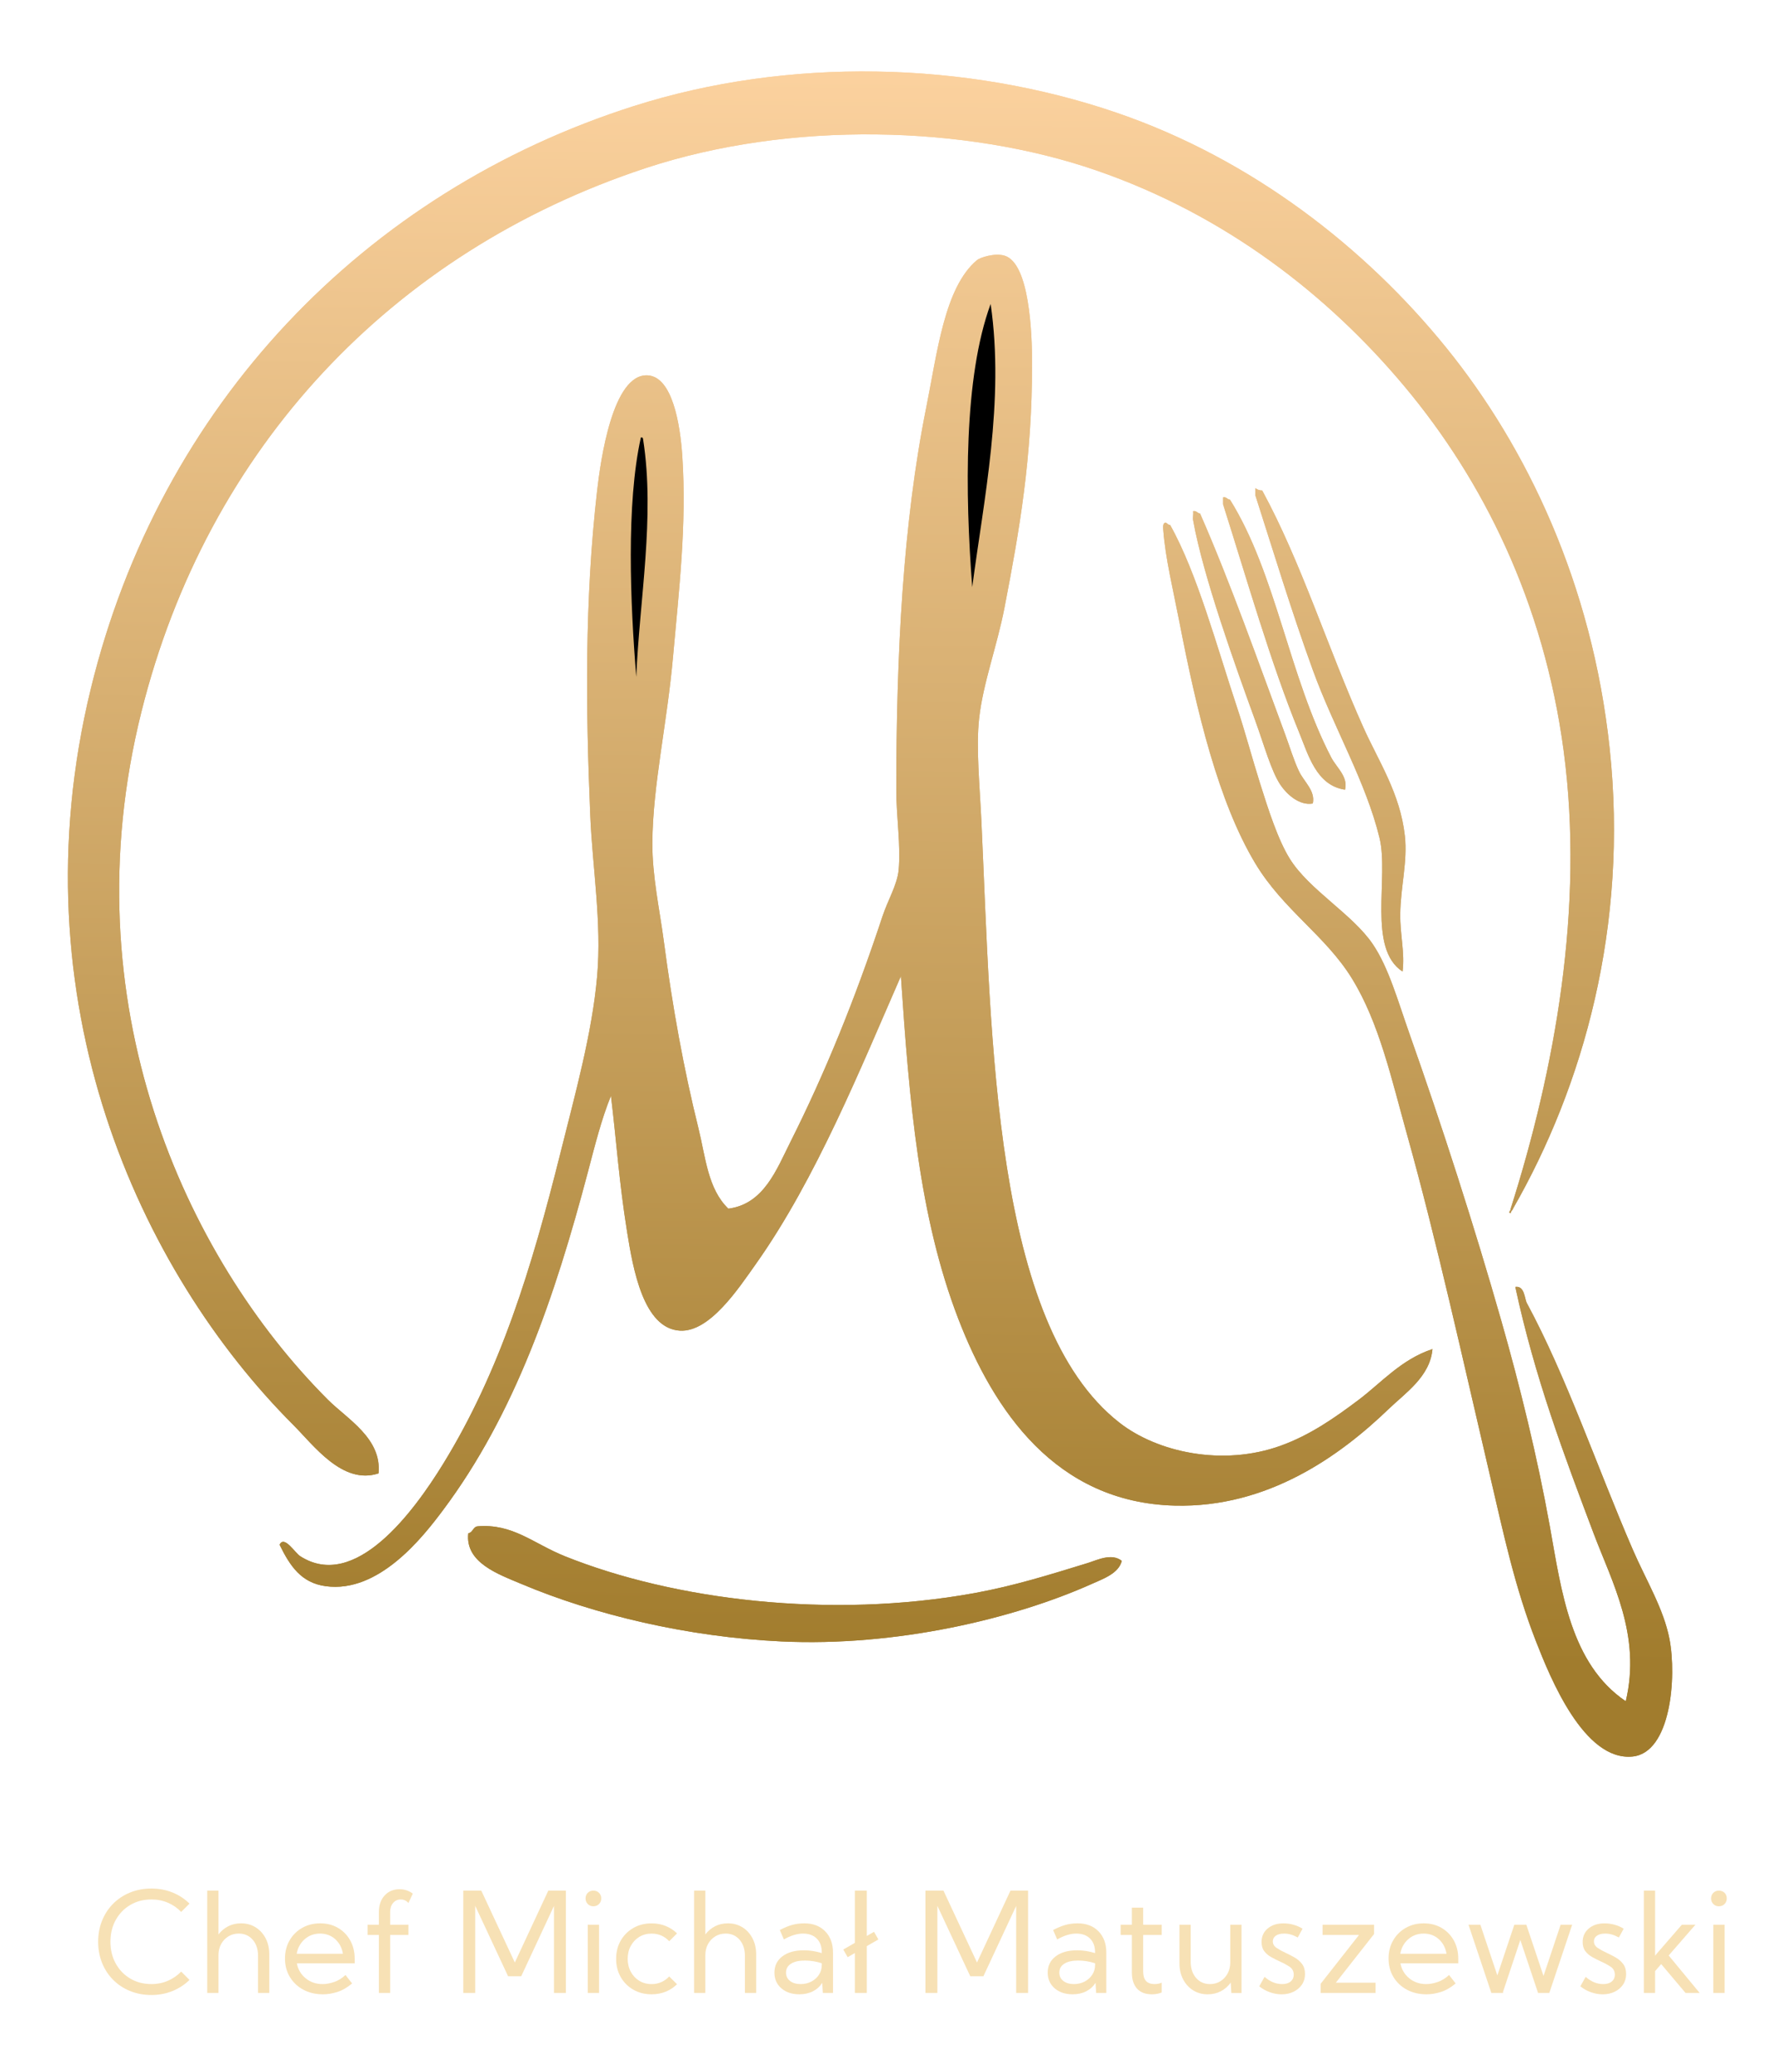 <?xml version="1.0" encoding="utf-8"?>
<!-- Generator: Adobe Illustrator 15.0.0, SVG Export Plug-In . SVG Version: 6.00 Build 0)  -->
<!DOCTYPE svg PUBLIC "-//W3C//DTD SVG 1.0//EN" "http://www.w3.org/TR/2001/REC-SVG-20010904/DTD/svg10.dtd">
<svg version="1.0" id="Layer_1" xmlns="http://www.w3.org/2000/svg" xmlns:xlink="http://www.w3.org/1999/xlink" x="0px" y="0px"
	 width="185.334px" height="216px" viewBox="0 0 185.334 216" enable-background="new 0 0 185.334 216" xml:space="preserve">
<g>
	<linearGradient id="SVGID_1_" gradientUnits="userSpaceOnUse" x1="91.763" y1="2.355" x2="90.43" y2="173.022">
		<stop  offset="0" style="stop-color:#FED4A2"/>
		<stop  offset="1" style="stop-color:#A17C2D"/>
	</linearGradient>
	<path fill-rule="evenodd" clip-rule="evenodd" fill="url(#SVGID_1_)" d="M34.2,145.934c-14.925-14.925-27.028-41.445-19.44-71.76
		c6.872-27.452,26.097-47.898,52.56-56.64c15.098-4.988,33.396-4.472,47.04,0.24c13.406,4.63,24.141,12.963,32.16,22.56
		c8.15,9.754,14.488,22.434,16.56,37.92c2.196,16.415-0.946,33.361-5.52,47.76c0.024,0.269-0.349,0.373,0,0.479
		c-0.001-0.24,0.194-0.285,0.24-0.479c7.337-12.789,12.054-29.467,10.08-48c-1.83-17.177-8.668-31.424-17.04-41.76
		c-8.435-10.412-20.242-19.644-34.32-24.48c-15.846-5.443-34.363-5.821-50.4-0.72c-28.14,8.95-49.436,31.203-56.64,60.72
		c-7.948,32.562,5.103,60.783,21.12,76.8c2.126,2.126,5.137,6.281,8.88,5.04C39.836,149.963,36.213,147.946,34.2,145.934z
		 M141.721,145.934c-2.521,1.896-5.079,3.69-8.16,4.8c-6.068,2.185-12.865,0.669-16.8-2.4c-13.17-10.271-13.341-39.87-14.4-62.64
		c-0.175-3.763-0.58-7.738-0.24-10.8c0.41-3.689,1.864-7.511,2.641-11.52c1.585-8.197,2.88-15.604,2.88-25.44
		c0-3.148-0.254-10.495-2.88-11.28c-1.003-0.3-2.528,0.183-2.881,0.48c-3.378,2.846-4.128,9.633-5.279,15.36
		c-2.43,12.08-3.12,25.781-3.12,39.84c0,2.884,0.485,5.853,0.24,8.4c-0.146,1.512-1.132,3.143-1.681,4.8
		c-2.872,8.679-6.003,16.365-9.6,23.521c-1.453,2.889-2.781,6.494-6.48,6.96c-2.149-2.08-2.367-5.364-3.12-8.4
		c-1.527-6.151-2.694-12.579-3.6-19.44c-0.447-3.385-1.221-6.82-1.2-10.319c0.037-5.97,1.546-12.463,2.16-19.44
		c0.589-6.695,1.442-13.687,0.96-20.88c-0.22-3.275-1.023-8.244-3.6-8.4c-3.67-0.222-4.925,8.907-5.28,12
		c-1.318,11.485-1.187,22.763-0.72,33.84c0.233,5.536,1.209,11.196,0.72,16.8c-0.518,5.934-2.299,12.31-3.84,18.479
		c-2.987,11.956-6.273,22.72-12.24,32.4c-3.061,4.965-9.159,13.264-14.88,9.6c-0.582-0.372-1.679-2.224-2.16-1.199
		c1.098,2.239,2.264,3.97,4.8,4.319c5.565,0.769,10.167-5.15,12.24-7.92c7.489-10.003,11.663-22.186,15.12-35.28
		c0.74-2.804,1.416-5.515,2.4-7.92c0.58,4.77,0.842,8.941,1.68,14.16c0.624,3.883,1.702,10.104,5.52,10.32
		c3.102,0.176,6.1-4.392,7.92-6.96c6.28-8.861,11.019-20.638,15.12-30c0.875,13.028,1.878,25.093,6,35.76
		c3.688,9.54,10.146,19.121,22.561,19.44c9.72,0.25,17.267-5.213,22.32-10.08c1.704-1.643,4.313-3.364,4.56-6.24
		C146.152,141.721,144.036,144.19,141.721,145.934z M130.92,51.613c1.931,6.014,3.773,12.107,6,18.24
		c2.197,6.051,5.544,11.663,6.961,17.52c0.993,4.111-1.284,11.516,2.399,13.92c0.257-1.938-0.267-3.84-0.24-6
		c0.035-2.826,0.78-5.479,0.48-8.16c-0.495-4.427-2.737-7.753-4.32-11.28c-3.73-8.311-6.474-17.219-10.56-24.72
		c-0.331,0.01-0.527-0.113-0.721-0.24C130.92,51.133,130.92,51.373,130.92,51.613z M127.561,52.573
		c2.447,7.699,4.984,16.599,7.92,23.76c0.969,2.363,1.805,5.56,4.8,6c0.336-1.372-0.891-2.304-1.439-3.36
		c-4.412-8.479-5.76-19.205-10.561-26.88c-0.307-0.013-0.332-0.308-0.72-0.24C127.561,52.093,127.561,52.333,127.561,52.573z
		 M124.44,54.253c1.054,5.857,4.379,15.104,6.479,20.88c0.928,2.551,1.664,5.278,2.641,6.72c0.615,0.91,1.929,2.172,3.359,1.92
		c0.288-1.331-0.911-2.249-1.439-3.36c-0.555-1.166-0.96-2.547-1.44-3.84c-2.864-7.718-5.726-15.863-8.88-23.04
		c-0.307-0.013-0.332-0.308-0.72-0.24C124.483,53.605,124.385,53.943,124.44,54.253z M121.32,55.213
		c0.223,2.992,1.039,6.297,1.68,9.6c1.81,9.331,4.063,18.779,7.92,25.201c2.918,4.855,7.316,7.516,10.08,12
		c2.854,4.629,4.127,10.48,5.761,16.319c3.059,10.937,5.822,23.496,8.64,35.521c1.392,5.938,2.564,11.571,4.8,17.28
		c1.476,3.766,5.002,12.525,10.08,12c3.979-0.412,4.604-8.272,3.84-12.24c-0.611-3.176-2.445-6.14-3.84-9.36
		c-3.709-8.568-6.885-17.984-11.04-25.68c-0.244-0.452-0.22-1.825-1.2-1.681c2.038,9.5,5.13,17.64,8.16,25.681
		c1.921,5.096,5,10.638,3.36,17.52c-5.772-3.902-6.71-11.512-7.92-18.239c-1.304-7.248-3.125-14.646-5.04-21.36
		c-2.841-9.959-6.2-20.391-9.601-30c-1.209-3.417-2.169-6.909-3.84-9.36c-2.138-3.136-6.612-5.628-8.64-8.88
		c-1.244-1.995-2.26-5.19-3.12-7.92c-0.818-2.596-1.542-5.34-2.4-7.92c-2.075-6.238-4.146-13.957-6.96-18.96
		c-0.24,0-0.285-0.195-0.479-0.24C121.28,54.534,121.3,54.873,121.32,55.213z M48.84,159.854c-0.35,3.062,3.123,4.269,5.52,5.28
		c7.656,3.23,17.387,5.54,27.12,6c12.028,0.568,24.315-2.377,32.399-6c1.172-0.525,2.791-1.083,3.12-2.4
		c-1.075-0.851-2.561-0.079-3.6,0.24c-3.921,1.204-7.618,2.365-11.76,3.12c-15.072,2.745-31.371,0.715-42.72-3.841
		c-3.309-1.327-5.42-3.424-9.12-3.119C49.311,159.204,49.33,159.783,48.84,159.854z"/>
	<linearGradient id="SVGID_2_" gradientUnits="userSpaceOnUse" x1="90.44" y1="2.345" x2="89.107" y2="173.012">
		<stop  offset="0" style="stop-color:#FED4A2"/>
		<stop  offset="1" style="stop-color:#A17C2D"/>
	</linearGradient>
	<path fill-rule="evenodd" clip-rule="evenodd" fill="url(#SVGID_2_)" d="M149.4,140.653c-0.247,2.876-2.855,4.598-4.56,6.24
		c-5.054,4.867-12.601,10.33-22.32,10.08c-12.414-0.319-18.873-9.9-22.561-19.44c-4.122-10.667-5.125-22.731-6-35.76
		c-4.101,9.362-8.839,21.139-15.12,30c-1.82,2.568-4.818,7.136-7.92,6.96c-3.818-0.216-4.896-6.438-5.52-10.32
		c-0.838-5.219-1.101-9.391-1.68-14.16c-0.984,2.405-1.66,5.116-2.4,7.92c-3.458,13.095-7.631,25.277-15.12,35.28
		c-2.074,2.77-6.675,8.688-12.24,7.92c-2.536-0.35-3.702-2.08-4.8-4.319c0.481-1.024,1.579,0.827,2.16,1.199
		c5.721,3.664,11.819-4.635,14.88-9.6c5.967-9.681,9.253-20.444,12.24-32.4c1.541-6.17,3.322-12.546,3.84-18.479
		c0.489-5.604-0.487-11.265-0.72-16.8c-0.467-11.077-0.598-22.354,0.72-33.84c0.355-3.093,1.609-12.222,5.28-12
		c2.577,0.156,3.38,5.125,3.6,8.4c0.482,7.193-0.371,14.185-0.96,20.88c-0.614,6.977-2.124,13.47-2.16,19.44
		c-0.021,3.499,0.753,6.935,1.2,10.319c0.906,6.861,2.073,13.289,3.6,19.44c0.753,3.036,0.971,6.32,3.12,8.4
		c3.699-0.466,5.027-4.071,6.48-6.96c3.597-7.155,6.728-14.842,9.6-23.521c0.549-1.657,1.534-3.288,1.681-4.8
		c0.245-2.548-0.24-5.516-0.24-8.4c0-14.059,0.69-27.76,3.12-39.84c1.151-5.727,1.901-12.514,5.279-15.36
		c0.353-0.297,1.878-0.78,2.881-0.48c2.626,0.785,2.88,8.132,2.88,11.28c0,9.836-1.295,17.243-2.88,25.44
		c-0.776,4.009-2.23,7.831-2.641,11.52c-0.34,3.062,0.065,7.038,0.24,10.8c1.06,22.77,1.23,52.369,14.4,62.64
		c3.935,3.069,10.731,4.585,16.8,2.4c3.081-1.109,5.64-2.903,8.16-4.8C144.036,144.19,146.152,141.721,149.4,140.653z M101.4,61.213
		c1.184-9.049,3.392-19.389,1.92-29.52C100.5,39.353,100.644,51.427,101.4,61.213z M66.36,70.573
		c0.325-8.017,1.972-16.649,0.72-24.72c-0.014-0.146-0.036-0.284-0.24-0.24C65.299,52.523,65.736,62.965,66.36,70.573z"/>
	<path fill-rule="evenodd" clip-rule="evenodd" d="M103.32,31.693c1.472,10.131-0.736,20.471-1.92,29.52
		C100.644,51.427,100.5,39.353,103.32,31.693z"/>
	<path fill-rule="evenodd" clip-rule="evenodd" d="M66.84,45.613c0.204-0.044,0.226,0.093,0.24,0.24
		c1.252,8.071-0.395,16.704-0.72,24.72C65.736,62.965,65.299,52.523,66.84,45.613z"/>
	<linearGradient id="SVGID_3_" gradientUnits="userSpaceOnUse" x1="139.279" y1="2.726" x2="137.946" y2="173.393">
		<stop  offset="0" style="stop-color:#FED4A2"/>
		<stop  offset="1" style="stop-color:#A17C2D"/>
	</linearGradient>
	<path fill-rule="evenodd" clip-rule="evenodd" fill="url(#SVGID_3_)" d="M130.92,50.893c0.193,0.127,0.39,0.25,0.721,0.24
		c4.086,7.501,6.829,16.409,10.56,24.72c1.583,3.526,3.825,6.853,4.32,11.28c0.3,2.682-0.445,5.334-0.48,8.16
		c-0.026,2.16,0.497,4.062,0.24,6c-3.684-2.404-1.406-9.809-2.399-13.92c-1.417-5.857-4.764-11.469-6.961-17.52
		c-2.227-6.133-4.069-12.226-6-18.24C130.92,51.373,130.92,51.133,130.92,50.893z"/>
	<linearGradient id="SVGID_4_" gradientUnits="userSpaceOnUse" x1="134.45" y1="2.688" x2="133.117" y2="173.355">
		<stop  offset="0" style="stop-color:#FED4A2"/>
		<stop  offset="1" style="stop-color:#A17C2D"/>
	</linearGradient>
	<path fill-rule="evenodd" clip-rule="evenodd" fill="url(#SVGID_4_)" d="M127.561,51.853c0.388-0.067,0.413,0.227,0.72,0.24
		c4.801,7.675,6.148,18.401,10.561,26.88c0.549,1.056,1.775,1.988,1.439,3.36c-2.995-0.44-3.831-3.637-4.8-6
		c-2.936-7.161-5.473-16.061-7.92-23.76C127.561,52.333,127.561,52.093,127.561,51.853z"/>
	<linearGradient id="SVGID_5_" gradientUnits="userSpaceOnUse" x1="131.209" y1="2.662" x2="129.876" y2="173.331">
		<stop  offset="0" style="stop-color:#FED4A2"/>
		<stop  offset="1" style="stop-color:#A17C2D"/>
	</linearGradient>
	<path fill-rule="evenodd" clip-rule="evenodd" fill="url(#SVGID_5_)" d="M124.44,53.293c0.388-0.067,0.413,0.227,0.72,0.24
		c3.154,7.177,6.016,15.322,8.88,23.04c0.48,1.293,0.886,2.674,1.44,3.84c0.528,1.111,1.728,2.03,1.439,3.36
		c-1.431,0.252-2.744-1.011-3.359-1.92c-0.977-1.441-1.713-4.169-2.641-6.72c-2.101-5.776-5.426-15.023-6.479-20.88
		C124.385,53.943,124.483,53.605,124.44,53.293z"/>
	<linearGradient id="SVGID_6_" gradientUnits="userSpaceOnUse" x1="148.73" y1="2.8" x2="147.397" y2="173.467">
		<stop  offset="0" style="stop-color:#FED4A2"/>
		<stop  offset="1" style="stop-color:#A17C2D"/>
	</linearGradient>
	<path fill-rule="evenodd" clip-rule="evenodd" fill="url(#SVGID_6_)" d="M121.561,54.493c0.194,0.045,0.239,0.241,0.479,0.24
		c2.814,5.003,4.885,12.722,6.96,18.96c0.858,2.58,1.582,5.324,2.4,7.92c0.86,2.73,1.876,5.925,3.12,7.92
		c2.027,3.252,6.502,5.744,8.64,8.88c1.671,2.451,2.631,5.943,3.84,9.36c3.4,9.609,6.76,20.041,9.601,30
		c1.915,6.714,3.736,14.112,5.04,21.36c1.21,6.728,2.147,14.337,7.92,18.239c1.64-6.882-1.439-12.424-3.36-17.52
		c-3.03-8.041-6.122-16.181-8.16-25.681c0.98-0.145,0.956,1.229,1.2,1.681c4.155,7.695,7.331,17.111,11.04,25.68
		c1.395,3.221,3.229,6.185,3.84,9.36c0.764,3.968,0.139,11.828-3.84,12.24c-5.078,0.525-8.604-8.234-10.08-12
		c-2.235-5.709-3.408-11.343-4.8-17.28c-2.817-12.024-5.581-24.584-8.64-35.521c-1.634-5.839-2.907-11.69-5.761-16.319
		c-2.764-4.484-7.162-7.145-10.08-12c-3.857-6.422-6.11-15.87-7.92-25.201c-0.641-3.303-1.457-6.607-1.68-9.6
		C121.3,54.873,121.28,54.534,121.561,54.493z"/>
	<linearGradient id="SVGID_7_" gradientUnits="userSpaceOnUse" x1="84.151" y1="2.296" x2="82.818" y2="172.963">
		<stop  offset="0" style="stop-color:#FED4A2"/>
		<stop  offset="1" style="stop-color:#A17C2D"/>
	</linearGradient>
	<path fill-rule="evenodd" clip-rule="evenodd" fill="url(#SVGID_7_)" d="M49.8,159.134c3.7-0.305,5.812,1.792,9.12,3.119
		c11.349,4.556,27.648,6.586,42.72,3.841c4.142-0.755,7.839-1.916,11.76-3.12c1.039-0.319,2.524-1.091,3.6-0.24
		c-0.329,1.317-1.948,1.875-3.12,2.4c-8.084,3.623-20.371,6.568-32.399,6c-9.733-0.46-19.464-2.77-27.12-6
		c-2.397-1.012-5.87-2.219-5.52-5.28C49.33,159.783,49.311,159.204,49.8,159.134z"/>
	<linearGradient id="SVGID_8_" gradientUnits="userSpaceOnUse" x1="88.385" y1="2.329" x2="87.052" y2="172.994">
		<stop  offset="0" style="stop-color:#FED4A2"/>
		<stop  offset="1" style="stop-color:#A17C2D"/>
	</linearGradient>
	<path fill-rule="evenodd" clip-rule="evenodd" fill="url(#SVGID_8_)" d="M39.48,153.613c-3.743,1.241-6.754-2.914-8.88-5.04
		c-16.017-16.017-29.068-44.238-21.12-76.8c7.205-29.517,28.5-51.77,56.64-60.72c16.037-5.101,34.555-4.724,50.4,0.72
		c14.078,4.836,25.886,14.068,34.32,24.48c8.372,10.336,15.21,24.583,17.04,41.76c1.974,18.534-2.743,35.211-10.08,48
		c-0.046,0.194-0.241,0.239-0.24,0.479c-0.349-0.106,0.024-0.211,0-0.479c4.573-14.399,7.716-31.346,5.52-47.76
		c-2.071-15.487-8.409-28.166-16.56-37.92c-8.02-9.597-18.754-17.93-32.16-22.56c-13.645-4.712-31.942-5.228-47.04-0.24
		c-26.463,8.742-45.688,29.188-52.56,56.64c-7.588,30.315,4.515,56.835,19.44,71.76C36.213,147.946,39.836,149.963,39.48,153.613z"
		/>
</g>
<g>
	<path fill="#F7E1B5" d="M18.895,205.557l0.868,0.868c-0.493,0.488-1.079,0.872-1.757,1.152c-0.678,0.279-1.418,0.42-2.22,0.42
		c-0.801,0-1.54-0.138-2.216-0.413s-1.263-0.661-1.761-1.159s-0.884-1.085-1.159-1.761c-0.275-0.676-0.413-1.415-0.413-2.216
		c0-0.802,0.137-1.54,0.413-2.216c0.275-0.676,0.661-1.263,1.159-1.761s1.085-0.885,1.761-1.16c0.676-0.274,1.415-0.412,2.216-0.412
		c0.802,0,1.542,0.139,2.22,0.416s1.264,0.663,1.757,1.156l-0.868,0.867c-0.384-0.407-0.841-0.727-1.37-0.956
		c-0.529-0.23-1.108-0.346-1.739-0.346c-0.82,0-1.553,0.191-2.198,0.573s-1.151,0.904-1.519,1.568s-0.551,1.42-0.551,2.27
		c0,0.844,0.184,1.6,0.551,2.266s0.874,1.19,1.519,1.572s1.378,0.572,2.198,0.572c0.631,0,1.21-0.116,1.739-0.349
		S18.51,205.96,18.895,205.557z"/>
	<path fill="#F7E1B5" d="M21.612,207.783v-10.671h1.174v4.574c0.275-0.365,0.613-0.649,1.014-0.854s0.845-0.306,1.334-0.306
		c0.574,0,1.082,0.139,1.526,0.416c0.443,0.277,0.792,0.66,1.045,1.148c0.254,0.489,0.381,1.049,0.381,1.68v4.012h-1.174v-3.87
		c0-0.692-0.186-1.252-0.559-1.679c-0.372-0.427-0.857-0.64-1.455-0.64c-0.403,0-0.764,0.098-1.082,0.295
		c-0.317,0.196-0.569,0.464-0.754,0.8c-0.185,0.337-0.277,0.722-0.277,1.152v3.941H21.612z"/>
	<path fill="#F7E1B5" d="M36.992,204.219v0.478h-6.033c0.119,0.63,0.423,1.148,0.914,1.554c0.491,0.405,1.083,0.608,1.775,0.608
		c0.384,0,0.79-0.074,1.217-0.224c0.427-0.149,0.815-0.391,1.167-0.723l0.69,0.882c-0.517,0.432-1.033,0.729-1.547,0.89
		s-1.011,0.242-1.49,0.242c-0.768,0-1.451-0.16-2.049-0.48s-1.066-0.763-1.405-1.327c-0.339-0.563-0.509-1.206-0.509-1.928
		c0-0.701,0.159-1.329,0.477-1.881c0.318-0.553,0.754-0.988,1.309-1.306s1.183-0.477,1.885-0.477c0.702,0,1.323,0.159,1.864,0.477
		s0.965,0.754,1.273,1.309C36.837,202.867,36.992,203.503,36.992,204.219z M30.945,203.7h4.823c-0.104-0.621-0.373-1.128-0.804-1.52
		c-0.431-0.391-0.958-0.586-1.579-0.586c-0.631,0-1.169,0.197-1.615,0.594C31.324,202.584,31.049,203.088,30.945,203.7z"/>
	<path fill="#F7E1B5" d="M38.343,201.736v-1.066h1.174v-1.338c0-0.706,0.199-1.276,0.598-1.711c0.398-0.434,0.915-0.65,1.551-0.65
		c0.28,0,0.536,0.041,0.768,0.124s0.438,0.193,0.619,0.331l-0.456,0.981c-0.208-0.246-0.479-0.37-0.811-0.37
		c-0.318,0-0.58,0.121-0.786,0.363c-0.206,0.241-0.309,0.553-0.309,0.932v1.338h1.906v1.066h-1.906v6.047h-1.174v-6.047H38.343z"/>
	<path fill="#F7E1B5" d="M48.317,197.112h1.878l3.5,7.498l3.493-7.498h1.835v10.671h-1.245v-9.07l-3.415,7.327h-1.373l-3.429-7.341
		v9.084h-1.245V197.112z"/>
	<path fill="#F7E1B5" d="M61.072,197.931c0-0.237,0.077-0.433,0.231-0.587c0.154-0.154,0.348-0.231,0.58-0.231
		c0.237,0,0.434,0.077,0.59,0.231c0.156,0.154,0.235,0.35,0.235,0.587c0,0.232-0.079,0.427-0.235,0.583
		c-0.157,0.157-0.354,0.235-0.59,0.235c-0.232,0-0.426-0.078-0.58-0.235C61.149,198.357,61.072,198.163,61.072,197.931z
		 M61.299,207.783v-7.113h1.181v7.113H61.299z"/>
	<path fill="#F7E1B5" d="M70.611,206.873c-0.332,0.332-0.723,0.59-1.174,0.775c-0.45,0.185-0.944,0.277-1.479,0.277
		c-0.711,0-1.346-0.16-1.903-0.48c-0.558-0.32-0.996-0.759-1.316-1.316c-0.32-0.557-0.48-1.191-0.48-1.902
		c0-0.712,0.16-1.346,0.48-1.903c0.32-0.557,0.758-0.996,1.316-1.315c0.557-0.32,1.191-0.48,1.903-0.48
		c0.536,0,1.029,0.093,1.479,0.277c0.451,0.185,0.842,0.441,1.174,0.769l-0.818,0.817c-0.223-0.251-0.491-0.446-0.804-0.587
		c-0.313-0.14-0.657-0.209-1.032-0.209c-0.479,0-0.906,0.113-1.28,0.341c-0.375,0.228-0.67,0.54-0.886,0.936
		c-0.216,0.396-0.324,0.848-0.324,1.355c0,0.503,0.108,0.953,0.324,1.352s0.511,0.711,0.886,0.938
		c0.375,0.228,0.801,0.342,1.28,0.342c0.375,0,0.718-0.071,1.032-0.214c0.313-0.142,0.581-0.336,0.804-0.583L70.611,206.873z"/>
	<path fill="#F7E1B5" d="M72.39,207.783v-10.671h1.174v4.574c0.275-0.365,0.613-0.649,1.014-0.854s0.845-0.306,1.334-0.306
		c0.574,0,1.082,0.139,1.526,0.416c0.443,0.277,0.792,0.66,1.045,1.148c0.254,0.489,0.381,1.049,0.381,1.68v4.012h-1.174v-3.87
		c0-0.692-0.186-1.252-0.559-1.679c-0.372-0.427-0.857-0.64-1.455-0.64c-0.403,0-0.764,0.098-1.082,0.295
		c-0.317,0.196-0.569,0.464-0.754,0.8c-0.185,0.337-0.277,0.722-0.277,1.152v3.941H72.39z"/>
	<path fill="#F7E1B5" d="M80.77,205.663c0-0.711,0.276-1.276,0.829-1.696s1.298-0.63,2.237-0.63c0.635,0,1.259,0.098,1.871,0.292
		v-0.086c0-0.606-0.174-1.083-0.523-1.43c-0.349-0.346-0.827-0.519-1.434-0.519c-0.612,0-1.276,0.203-1.992,0.611l-0.427-0.981
		c0.479-0.252,0.913-0.431,1.302-0.537c0.389-0.107,0.806-0.16,1.252-0.16c0.911,0,1.637,0.277,2.18,0.832s0.815,1.297,0.815,2.227
		v4.197h-1.06l-0.064-1.053c-0.237,0.375-0.56,0.668-0.968,0.879s-0.88,0.316-1.416,0.316c-0.773,0-1.4-0.209-1.881-0.626
		C81.01,206.882,80.77,206.337,80.77,205.663z M83.942,204.404c-0.617,0-1.098,0.11-1.444,0.331
		c-0.346,0.22-0.519,0.529-0.519,0.928c0,0.36,0.139,0.65,0.416,0.868s0.646,0.327,1.106,0.327c0.417,0,0.792-0.088,1.124-0.264
		c0.332-0.175,0.595-0.412,0.79-0.711s0.292-0.633,0.292-1.003v-0.192C85.128,204.499,84.54,204.404,83.942,204.404z"/>
	<path fill="#F7E1B5" d="M88.41,204.056l-0.462-0.797l1.209-0.697v-5.449h1.245v4.73l0.754-0.434l0.455,0.797l-1.209,0.697v4.88
		h-1.245v-4.161L88.41,204.056z"/>
	<path fill="#F7E1B5" d="M96.52,197.112h1.878l3.5,7.498l3.492-7.498h1.836v10.671h-1.245v-9.07l-3.415,7.327h-1.373l-3.429-7.341
		v9.084H96.52V197.112z"/>
	<path fill="#F7E1B5" d="M109.273,205.663c0-0.711,0.276-1.276,0.829-1.696s1.298-0.63,2.237-0.63c0.636,0,1.259,0.098,1.871,0.292
		v-0.086c0-0.606-0.175-1.083-0.523-1.43c-0.349-0.346-0.826-0.519-1.433-0.519c-0.612,0-1.276,0.203-1.992,0.611l-0.427-0.981
		c0.479-0.252,0.913-0.431,1.302-0.537c0.389-0.107,0.806-0.16,1.252-0.16c0.91,0,1.638,0.277,2.181,0.832s0.814,1.297,0.814,2.227
		v4.197h-1.061l-0.063-1.053c-0.237,0.375-0.56,0.668-0.968,0.879s-0.88,0.316-1.415,0.316c-0.773,0-1.4-0.209-1.882-0.626
		C109.515,206.882,109.273,206.337,109.273,205.663z M112.446,204.404c-0.616,0-1.098,0.11-1.443,0.331
		c-0.347,0.22-0.52,0.529-0.52,0.928c0,0.36,0.139,0.65,0.416,0.868s0.646,0.327,1.106,0.327c0.417,0,0.792-0.088,1.124-0.264
		c0.331-0.175,0.595-0.412,0.789-0.711s0.292-0.633,0.292-1.003v-0.192C113.632,204.499,113.044,204.404,112.446,204.404z"/>
	<path fill="#F7E1B5" d="M118.052,200.67v-1.779h1.174v1.779h1.936v1.066h-1.936v3.813c0,0.872,0.394,1.309,1.182,1.309
		c0.123,0,0.25-0.011,0.38-0.032c0.131-0.021,0.255-0.061,0.374-0.117v1.024c-0.124,0.052-0.27,0.097-0.438,0.135
		c-0.169,0.038-0.364,0.058-0.587,0.058c-0.674,0-1.189-0.197-1.548-0.591c-0.357-0.394-0.537-0.955-0.537-1.686v-3.913h-1.174
		v-1.066H118.052z"/>
	<path fill="#F7E1B5" d="M124.185,200.67v3.869c0,0.688,0.186,1.246,0.559,1.676c0.372,0.429,0.856,0.644,1.454,0.644
		c0.403,0,0.764-0.099,1.081-0.295c0.318-0.197,0.569-0.465,0.755-0.804c0.185-0.34,0.277-0.723,0.277-1.149v-3.94h1.174v7.113
		h-1.061l-0.063-1.081c-0.275,0.384-0.618,0.684-1.028,0.899s-0.866,0.324-1.369,0.324c-0.574,0-1.083-0.139-1.526-0.416
		c-0.443-0.278-0.792-0.661-1.045-1.149c-0.254-0.488-0.381-1.048-0.381-1.679v-4.012H124.185z"/>
	<path fill="#F7E1B5" d="M131.333,207.093l0.556-0.988c0.568,0.503,1.178,0.754,1.828,0.754c0.384,0,0.683-0.09,0.896-0.271
		c0.213-0.18,0.319-0.415,0.319-0.704c0-0.365-0.15-0.646-0.451-0.843c-0.302-0.197-0.644-0.381-1.028-0.552
		c-0.299-0.137-0.593-0.286-0.882-0.448c-0.289-0.161-0.527-0.365-0.715-0.611c-0.188-0.247-0.281-0.566-0.281-0.96
		c0-0.579,0.212-1.047,0.637-1.405s0.974-0.537,1.646-0.537c0.352,0,0.702,0.049,1.054,0.146c0.351,0.098,0.663,0.236,0.938,0.416
		L135.353,202c-0.279-0.147-0.528-0.252-0.747-0.313c-0.218-0.062-0.445-0.092-0.683-0.092c-0.365,0-0.652,0.073-0.86,0.22
		c-0.209,0.147-0.313,0.342-0.313,0.584c0,0.289,0.137,0.522,0.409,0.7s0.589,0.35,0.949,0.516c0.313,0.143,0.623,0.303,0.929,0.48
		s0.561,0.402,0.765,0.672c0.204,0.271,0.306,0.617,0.306,1.039c0,0.417-0.106,0.785-0.319,1.103
		c-0.214,0.317-0.505,0.566-0.872,0.747c-0.367,0.18-0.783,0.271-1.248,0.271c-0.418,0-0.83-0.074-1.238-0.221
		C132.021,207.558,131.656,207.354,131.333,207.093z"/>
	<path fill="#F7E1B5" d="M139.322,206.716h4.147v1.067h-5.727v-0.96l3.998-5.087h-3.799v-1.066h5.371v0.967L139.322,206.716z"/>
	<path fill="#F7E1B5" d="M152.091,204.219v0.478h-6.032c0.118,0.63,0.424,1.148,0.914,1.554c0.491,0.405,1.083,0.608,1.775,0.608
		c0.384,0,0.789-0.074,1.216-0.224s0.815-0.391,1.167-0.723l0.689,0.882c-0.517,0.432-1.032,0.729-1.547,0.89
		s-1.012,0.242-1.49,0.242c-0.769,0-1.451-0.16-2.049-0.48s-1.065-0.763-1.405-1.327c-0.339-0.563-0.508-1.206-0.508-1.928
		c0-0.701,0.158-1.329,0.477-1.881c0.317-0.553,0.754-0.988,1.309-1.306s1.184-0.477,1.885-0.477c0.702,0,1.323,0.159,1.864,0.477
		s0.965,0.754,1.273,1.309C151.937,202.867,152.091,203.503,152.091,204.219z M146.045,203.7h4.822
		c-0.104-0.621-0.372-1.128-0.804-1.52c-0.432-0.391-0.958-0.586-1.579-0.586c-0.631,0-1.169,0.197-1.614,0.594
		C146.424,202.584,146.148,203.088,146.045,203.7z"/>
	<path fill="#F7E1B5" d="M153.158,200.67h1.238l1.771,5.285l1.771-5.285h1.252l1.793,5.342l1.785-5.342h1.202l-2.383,7.113h-1.202
		l0.015-0.043l-1.836-5.478l-1.813,5.428l0.028,0.093h-1.238L153.158,200.67z"/>
	<path fill="#F7E1B5" d="M164.824,207.093l0.556-0.988c0.568,0.503,1.178,0.754,1.828,0.754c0.384,0,0.683-0.09,0.896-0.271
		c0.213-0.18,0.319-0.415,0.319-0.704c0-0.365-0.15-0.646-0.451-0.843c-0.302-0.197-0.644-0.381-1.028-0.552
		c-0.299-0.137-0.593-0.286-0.882-0.448c-0.289-0.161-0.527-0.365-0.715-0.611c-0.188-0.247-0.281-0.566-0.281-0.96
		c0-0.579,0.212-1.047,0.637-1.405s0.974-0.537,1.646-0.537c0.352,0,0.702,0.049,1.054,0.146c0.351,0.098,0.663,0.236,0.938,0.416
		L168.844,202c-0.279-0.147-0.528-0.252-0.747-0.313c-0.218-0.062-0.445-0.092-0.683-0.092c-0.365,0-0.652,0.073-0.86,0.22
		c-0.209,0.147-0.313,0.342-0.313,0.584c0,0.289,0.137,0.522,0.409,0.7s0.589,0.35,0.949,0.516c0.313,0.143,0.623,0.303,0.929,0.48
		s0.561,0.402,0.765,0.672c0.204,0.271,0.306,0.617,0.306,1.039c0,0.417-0.106,0.785-0.319,1.103
		c-0.214,0.317-0.505,0.566-0.872,0.747c-0.367,0.18-0.783,0.271-1.248,0.271c-0.418,0-0.83-0.074-1.238-0.221
		C165.513,207.558,165.147,207.354,164.824,207.093z"/>
	<path fill="#F7E1B5" d="M171.448,197.112h1.173v6.794c0.038-0.048,0.075-0.095,0.11-0.143c0.036-0.047,0.075-0.095,0.118-0.142
		l2.561-2.952h1.416l-2.789,3.208l3.229,3.905h-1.473l-2.539-3.009l-0.634,0.732v2.276h-1.173V197.112z"/>
	<path fill="#F7E1B5" d="M178.462,197.931c0-0.237,0.077-0.433,0.231-0.587s0.348-0.231,0.58-0.231c0.237,0,0.434,0.077,0.59,0.231
		c0.157,0.154,0.235,0.35,0.235,0.587c0,0.232-0.078,0.427-0.235,0.583c-0.156,0.157-0.353,0.235-0.59,0.235
		c-0.232,0-0.426-0.078-0.58-0.235C178.539,198.357,178.462,198.163,178.462,197.931z M178.69,207.783v-7.113h1.181v7.113H178.69z"
		/>
</g>
</svg>
